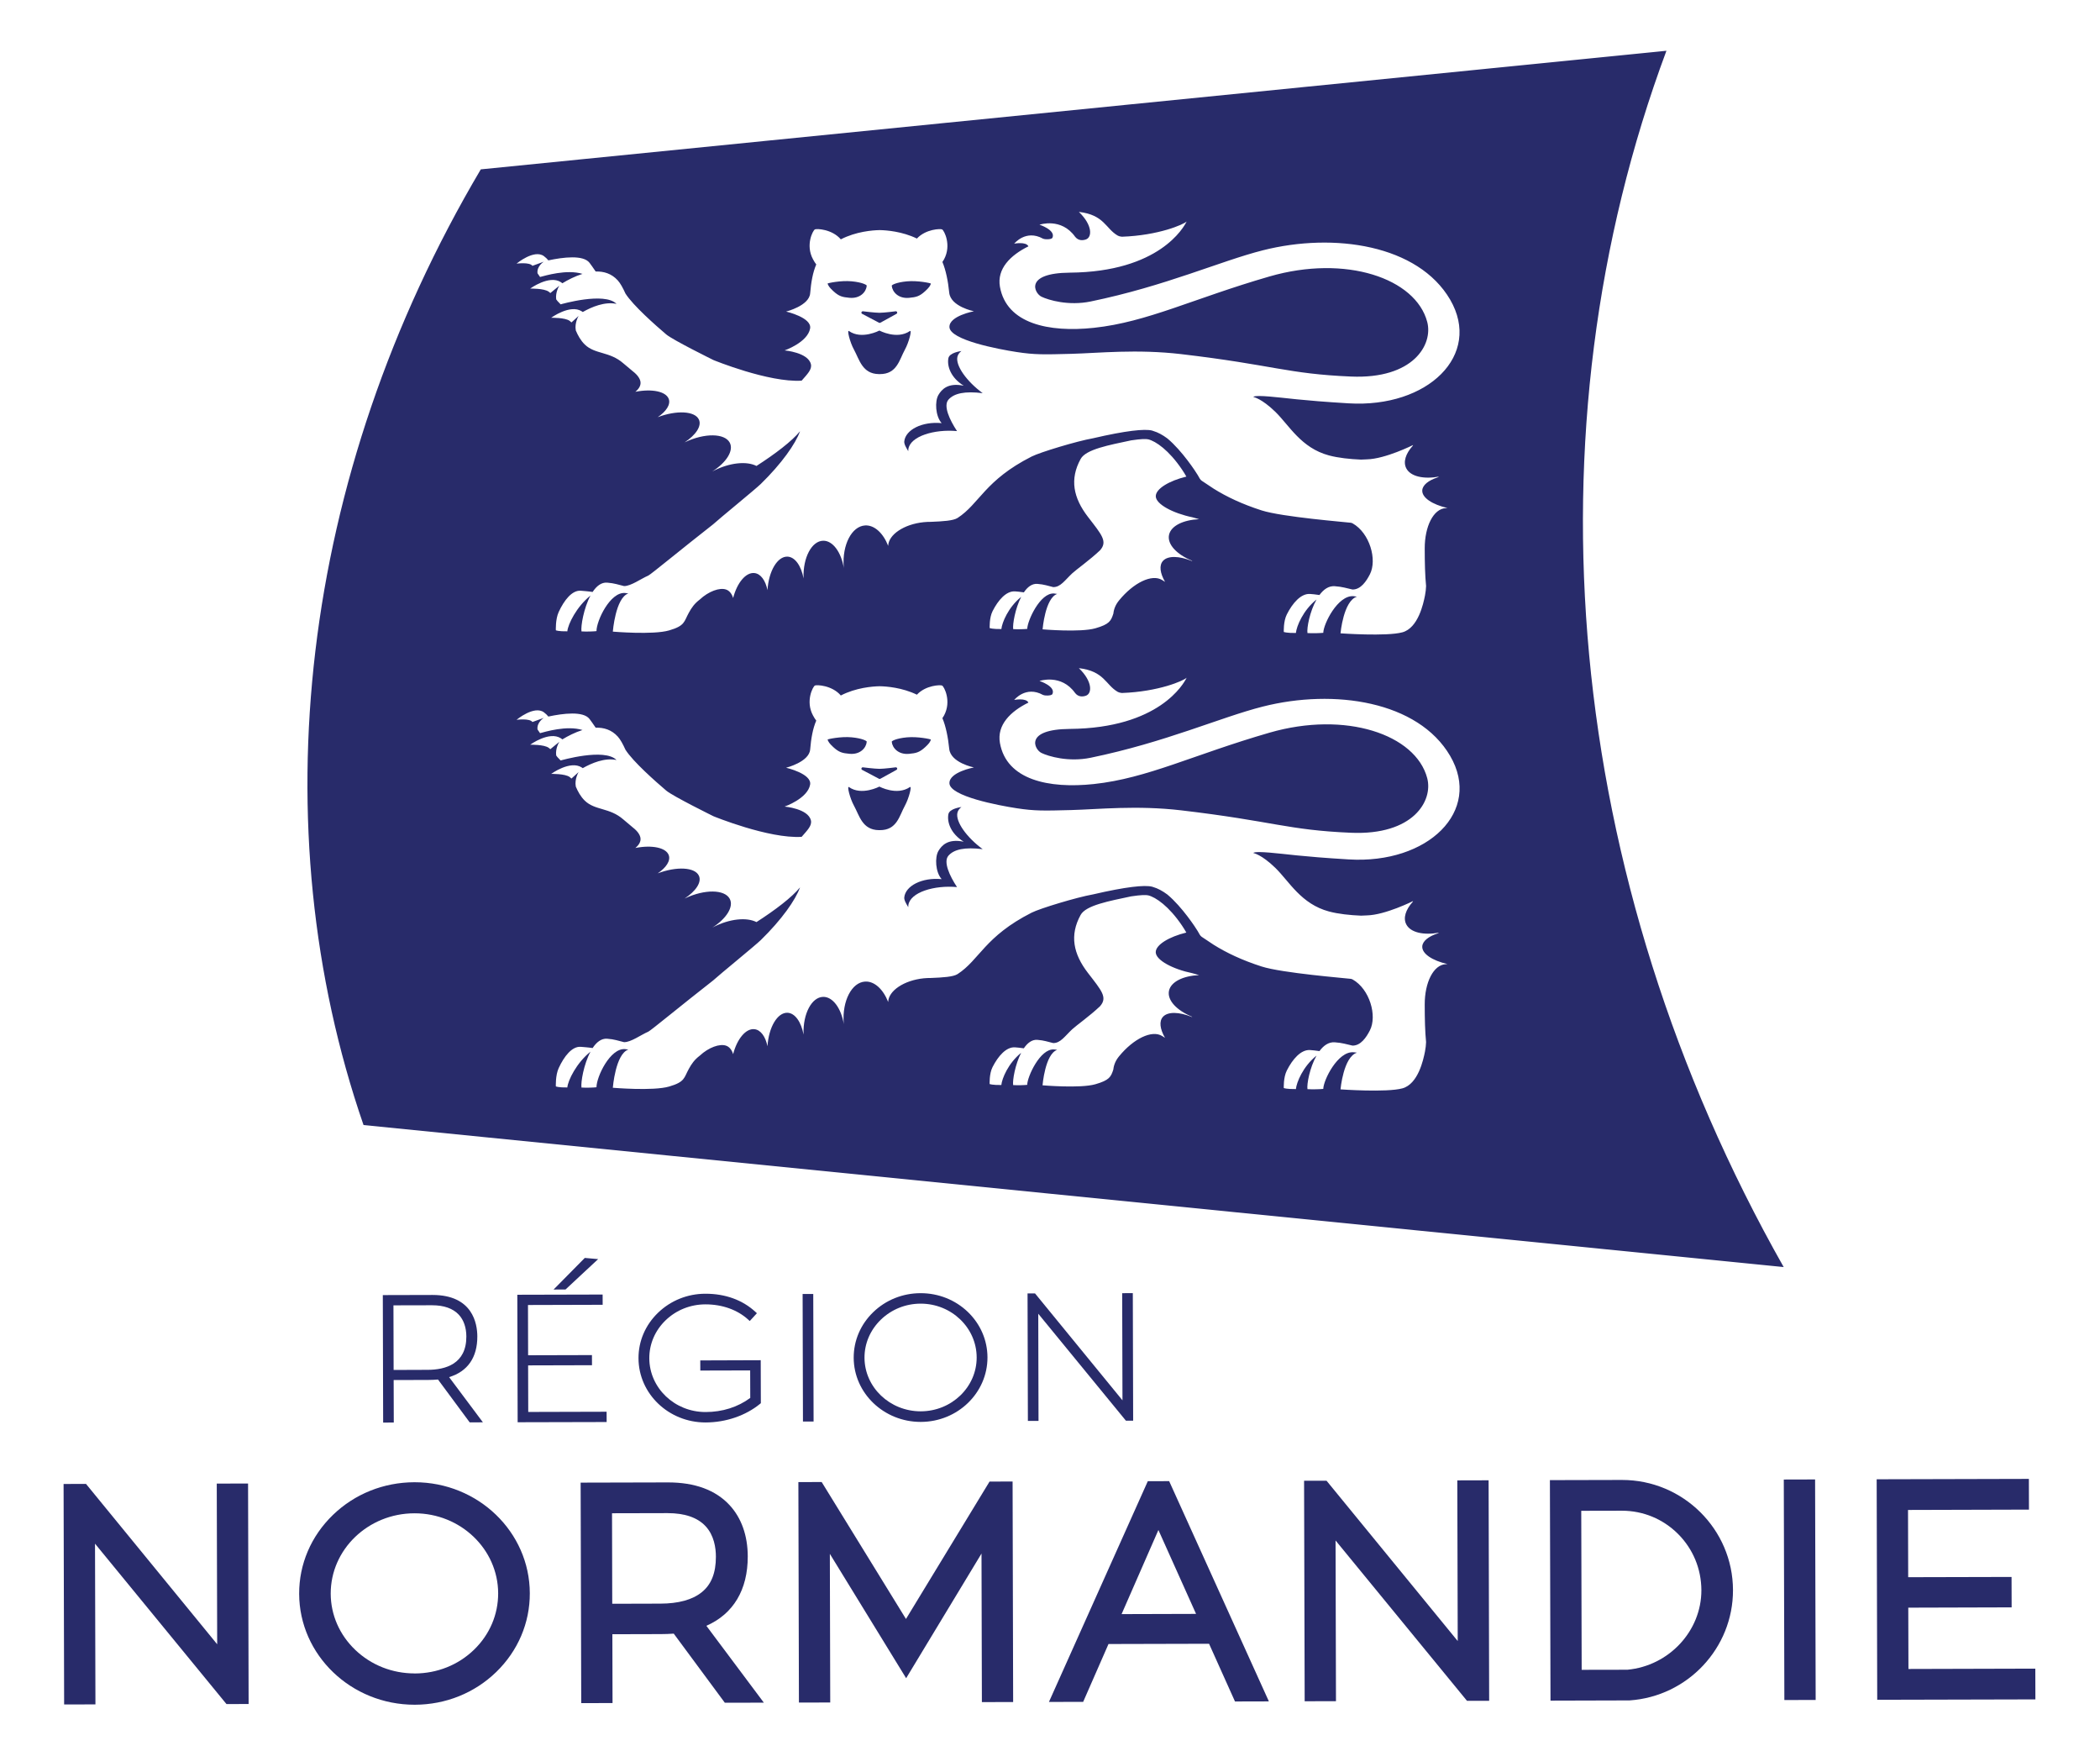 <?xml version="1.0" encoding="utf-8"?>
<!-- Generator: Adobe Illustrator 27.6.1, SVG Export Plug-In . SVG Version: 6.00 Build 0)  -->
<svg version="1.1" id="Calque_1" xmlns="http://www.w3.org/2000/svg" xmlns:xlink="http://www.w3.org/1999/xlink" x="0px" y="0px"
	 viewBox="0 0 495.74 413.32" style="enable-background:new 0 0 495.74 413.32;" xml:space="preserve">
<style type="text/css">
	.st0{fill:#282B6A;}
</style>
<g>
	<path class="st0" d="M92.92,323.32l-0.04-15.25l9.09-0.02h0.04c2.79,0,4.91,0.75,6.29,2.22c1.17,1.25,1.78,3.03,1.79,5.15
		c0.02,6.49-4.94,7.86-9.11,7.87L92.92,323.32z M112.68,315.38c-0.01-2.94-1.05-9.76-10.58-9.76h-0.05l-11.68,0.03l0.08,30.09
		l2.51-0.01l-0.03-10.03l8.1-0.02c0.81,0,1.62-0.04,2.37-0.1l7.48,10.11l3.12-0.01l-7.98-10.67
		C110.4,323.68,112.7,320.37,112.68,315.38"/>
</g>
<polygon class="st0" points="124.7,333.23 124.67,322.24 139.75,322.2 139.74,319.81 124.67,319.85 124.64,307.99 142.27,307.94 
	142.26,305.52 122.12,305.57 122.2,335.66 143.21,335.61 143.2,333.18 "/>
<polygon class="st0" points="141.2,297.16 138.05,296.88 130.68,304.34 133.5,304.33 "/>
<g>
	<path class="st0" d="M165.31,321.07l0.01,2.39l11.77-0.03l0.02,6.49c-2.94,2.17-6.58,3.33-10.53,3.33h-0.04
		c-7.29,0-13.24-5.68-13.26-12.69c-0.01-3.38,1.36-6.56,3.86-8.97c2.51-2.41,5.83-3.74,9.36-3.75h0.05c3.96,0,7.53,1.28,10.08,3.6
		l0.36,0.33l1.69-1.84l-0.36-0.33c-3.04-2.8-7.1-4.27-11.76-4.27h-0.06c-4.2,0.01-8.16,1.6-11.15,4.48
		c-2.99,2.88-4.64,6.7-4.62,10.75c0.02,8.37,7.11,15.15,15.81,15.15h0.04c4.79-0.01,9.47-1.62,12.85-4.4l0.18-0.15l-0.03-10.14
		L165.31,321.07z"/>
</g>
<rect x="189.51" y="305.39" transform="matrix(1 -2.624837e-03 2.624837e-03 1 -0.84 0.502)" class="st0" width="2.51" height="30.1"/>
<g>
	<path class="st0" d="M217.34,307.67c7.27,0,13.2,5.68,13.22,12.69c0.02,6.99-5.9,12.7-13.18,12.72h-0.04
		c-7.29,0-13.24-5.67-13.26-12.65c-0.01-3.38,1.37-6.57,3.87-8.99c2.51-2.42,5.83-3.76,9.36-3.77H217.34z M217.34,305.2h-0.04
		c-4.22,0.01-8.18,1.6-11.16,4.48c-2.98,2.88-4.62,6.7-4.61,10.75c0.02,8.36,7.11,15.15,15.81,15.15h0.04
		c8.7-0.02,15.75-6.86,15.73-15.23c-0.01-4.05-1.66-7.86-4.64-10.73C225.49,306.77,221.54,305.2,217.34,305.2"/>
</g>
<polygon class="st0" points="267.42,305.19 264.91,305.2 264.98,330.49 244.33,305.25 242.57,305.26 242.65,335.35 245.16,335.34 
	245.1,310.05 265.64,335.11 265.79,335.29 267.5,335.29 "/>
<polygon class="st0" points="51.17,350.14 51.27,388.06 20.3,350.21 15.01,350.23 15.14,402.27 22.53,402.25 22.43,364.32 
	53.46,402.17 58.69,402.16 58.56,350.12 "/>
<g>
	<path class="st0" d="M97.87,394.94c-5.26,0-10.23-1.96-13.98-5.53c-3.74-3.56-5.8-8.28-5.82-13.28
		c-0.03-10.44,8.83-18.96,19.75-18.98h0.05c10.86,0,19.7,8.46,19.73,18.88c0.01,5.02-2.01,9.75-5.7,13.32
		c-3.72,3.6-8.69,5.59-13.99,5.6H97.87z M97.89,349.82h-0.08c-7.26,0.02-14.09,2.76-19.22,7.72c-5.15,4.98-7.99,11.59-7.97,18.61
		c0.04,14.45,12.26,26.18,27.25,26.18h0.08c7.26-0.02,14.07-2.76,19.19-7.72c5.13-4.98,7.95-11.58,7.93-18.6
		C125.03,361.54,112.85,349.82,97.89,349.82"/>
	<path class="st0" d="M144.53,378.5l-0.05-21.36l13.05-0.03h0.06c4.04,0,7.05,1.03,8.96,3.07c2.02,2.16,2.45,5.11,2.45,7.21
		c0.01,3.84-1.09,6.6-3.38,8.42c-2.19,1.75-5.46,2.65-9.71,2.66L144.53,378.5z M176.52,367.31c-0.01-4.9-1.5-9.09-4.31-12.11
		c-3.29-3.54-8.17-5.34-14.48-5.34h-0.09l-20.57,0.05l0.14,52.04l7.39-0.02l-0.04-16.24l11.45-0.03c1.02,0,2.05-0.04,3.04-0.11
		l12.06,16.31l9.21-0.02l-13.57-18.14C173.1,380.92,176.54,375.22,176.52,367.31"/>
</g>
<polygon class="st0" points="233.6,349.66 213.87,382.09 193.97,349.77 188.47,349.78 188.6,401.82 195.99,401.8 195.9,366.72 
	213.91,396.07 231.7,366.65 231.79,401.71 239.17,401.69 239.04,349.65 "/>
<path class="st0" d="M273.46,361.09l8.89,19.8l-17.58,0.05L273.46,361.09z M270.96,349.57l-23.34,52.1l8.08-0.02l5.98-13.65
	l23.74-0.06l6.12,13.62l8-0.02l-23.54-51.98L270.96,349.57z"/>
<polygon class="st0" points="344.02,349.38 344.12,387.3 313.15,349.46 307.85,349.47 307.99,401.51 315.38,401.49 315.28,363.56 
	346.31,401.41 351.54,401.4 351.41,349.36 "/>
<g>
	<path class="st0" d="M373.38,394.09l-0.1-37.53l9.57-0.02h0.05c4.98,0,9.67,1.94,13.21,5.46c3.55,3.54,5.51,8.26,5.53,13.29
		c0.02,9.63-7.64,17.86-17.46,18.78L373.38,394.09z M382.91,349.28h-0.07l-16.96,0.04l0.14,52.04l18.5-0.05l0.16,0
		c13.73-0.93,24.46-12.37,24.42-26.05C409.06,360.92,397.32,349.28,382.91,349.28"/>
</g>
<rect x="421.16" y="349.17" transform="matrix(1 -2.593701e-03 2.593701e-03 1 -0.972 1.103)" class="st0" width="7.39" height="52.04"/>
<polygon class="st0" points="443.02,349.12 443.15,401.16 480.49,401.07 480.47,393.81 450.52,393.89 450.48,379.42 474.88,379.35 
	474.86,372.17 450.46,372.23 450.42,356.36 478.97,356.28 478.95,349.03 "/>
<g>
	<path class="st0" d="M204.61,175.04c0.02-0.17-1.03-0.79-3.57-1.03c-2.53-0.24-5.71,0.43-5.68,0.54c0.2,0.52,0.39,0.87,1.33,1.75
		c1.4,1.29,2.17,1.44,3.82,1.6C203.06,178.15,204.49,176.51,204.61,175.04"/>
	<path class="st0" d="M214.79,185.76c-3.08,2.1-7.19-0.12-7.19-0.12s-4.21,2.22-7.18,0.12c-0.54-0.38,0.22,2.65,1.16,4.36
		c1.31,2.38,1.96,5.74,5.89,5.8v0l0.19,0c4.1,0.04,4.64-3.39,5.97-5.8C214.57,188.4,215.34,185.38,214.79,185.76"/>
	<path class="st0" d="M226.01,191.84c0.12-0.54,0.45-0.99,0.95-1.38c-0.26,0.06-2.83,0.38-3.08,1.71c-0.35,1.87,0.57,4.6,3.62,6.48
		c-3.76-0.77-5.2,0.89-5.97,2.18c-0.88,1.49-0.72,4.99,0.76,6.65c-4.67-0.44-8.54,1.6-8.82,4.3c-0.07,0.69,0.49,1.55,0.94,2.32
		c0-0.16,0-0.32,0.02-0.47c0.44-3.07,6.17-4.76,11.49-4.27c-1.75-2.65-3.29-5.98-2.02-7.42c1.32-1.5,3.86-2.05,8.08-1.53
		C228.22,197.64,225.55,193.95,226.01,191.84"/>
	<path class="st0" d="M214.61,177.91c1.65-0.16,2.42-0.31,3.82-1.6c0.95-0.88,1.14-1.23,1.33-1.75c0.04-0.11-3.14-0.78-5.68-0.54
		c-2.54,0.24-3.58,0.86-3.57,1.03C210.64,176.51,212.07,178.15,214.61,177.91"/>
	<path class="st0" d="M214.61,70.29c1.65-0.16,2.42-0.31,3.82-1.6c0.95-0.88,1.14-1.23,1.33-1.75c0.04-0.11-3.14-0.78-5.68-0.54
		c-2.54,0.24-3.58,0.86-3.57,1.03C210.64,68.89,212.07,70.53,214.61,70.29"/>
	<path class="st0" d="M203.36,181.34c-0.04,0.15,0.03,0.3,0.17,0.36l3.98,2.1c0.05,0.02,0.1,0.04,0.15,0.04
		c0.06,0,0.12-0.02,0.17-0.05l3.81-2.1c0.13-0.08,0.19-0.22,0.15-0.36c-0.04-0.14-0.17-0.24-0.32-0.24c0,0-2.76,0.36-3.85,0.36
		c-1.1,0-3.94-0.36-3.94-0.36C203.53,181.09,203.4,181.19,203.36,181.34"/>
	<path class="st0" d="M203.36,73.71c-0.04,0.15,0.03,0.3,0.17,0.36l3.98,2.1c0.05,0.02,0.1,0.04,0.15,0.04
		c0.06,0,0.12-0.02,0.17-0.05l3.81-2.1c0.13-0.08,0.19-0.22,0.15-0.36c-0.04-0.14-0.17-0.24-0.32-0.24c0,0-2.76,0.36-3.85,0.36
		c-1.1,0-3.94-0.36-3.94-0.36C203.53,73.47,203.4,73.57,203.36,73.71"/>
	<path class="st0" d="M214.79,78.13c-3.08,2.1-7.19-0.12-7.19-0.12s-4.21,2.22-7.18,0.12c-0.54-0.38,0.22,2.65,1.16,4.36
		c1.31,2.38,1.96,5.74,5.89,5.8v0l0.19,0c4.1,0.04,4.64-3.39,5.97-5.8C214.57,80.78,215.34,77.76,214.79,78.13"/>
	<path class="st0" d="M318.36,95.19c-11.59-0.7-14.76-1.29-18.73-1.61c-3.97-0.32-3.73,0.12-3.73,0.12s1.9,0.32,5.19,3.52
		c3.28,3.21,6.05,8.49,12.62,10.26c2.24,0.6,4.96,0.88,7.58,0.99c0.39-0.03,0.82-0.05,1.39-0.06c4.36-0.1,10.9-3.38,10.9-3.38
		s-0.03,0.07-0.09,0.19c-1.66,1.85-2.3,3.81-1.51,5.32c1.01,1.93,4.11,2.6,7.74,1.94c-0.12,0.06-0.24,0.12-0.36,0.19
		c-2.14,0.7-3.53,1.8-3.61,3.04c-0.11,1.74,2.36,3.36,5.96,4.19c-0.14,0.01-0.27,0.01-0.39,0.02c-2.92,0.13-5,4.3-4.99,9.52
		c0,3.42,0.08,6.42,0.32,8.87c-0.03,0.71-0.1,1.45-0.26,2.24c-0.38,1.93-1.61,7.66-5.33,8.68c-3.73,1.02-14.61,0.24-14.61,0.24
		s0.68-7.66,3.88-8.66c-0.3-0.05-0.58-0.09-0.83-0.11c-3.7-0.26-7.08,6.56-7.12,8.65c-0.63,0.07-2.49,0.14-3.73,0.06
		c-0.19-1.17,0.53-5.08,2.14-7.92c-3.2,2.56-4.72,6.33-4.87,7.9c-2.21,0.03-2.86-0.24-2.86-0.24s-0.12-2.5,0.72-4.15
		c1.35-2.67,3.33-4.97,5.5-4.82c0.44,0.03,1.4,0.12,2.2,0.25c0.96-1.31,2.17-2.19,3.61-2.08c1.85,0.13,2.71,0.46,4.19,0.78
		c1.94,0.03,3.27-1.95,4.11-3.6c1.75-3.43-0.04-9.73-4.08-12.01c-0.1-0.06-0.25-0.09-0.38-0.14c-1.17-0.16-16.25-1.36-21.11-2.92
		c-4.58-1.47-8.29-3.23-11.32-5.13c-3.47-2.39-2.79-1.52-3.78-3.25c-0.38-0.66-3.68-5.72-7.12-8.58c-0.01-0.01-0.02-0.01-0.02-0.02
		c-1.14-0.85-2.26-1.45-3.32-1.76c-0.1-0.03-0.21-0.08-0.32-0.11c-1.76-0.43-6.13,0.02-13.93,1.83c-3.81,0.67-12.49,3.3-14.48,4.31
		c-11.06,5.61-12.29,11.12-17.47,14.49c-1.03,0.67-3.55,0.81-6.29,0.92c-0.56,0-1.14,0.02-1.72,0.08c-4.66,0.48-8.3,2.94-8.38,5.59
		c-1.16-2.98-3.23-4.95-5.45-4.82c-3.15,0.19-5.42,4.56-5.05,9.75c0.01,0.12,0.03,0.24,0.04,0.36c-0.61-3.78-2.61-6.56-4.91-6.5
		c-2.68,0.07-4.75,3.97-4.61,8.73c0,0.07,0.01,0.12,0.01,0.19c-0.55-2.98-2.01-5.1-3.8-5.17c-2.37-0.09-4.44,3.42-4.72,7.9
		c-0.47-2.26-1.58-3.85-3.06-4.02c-2.04-0.24-4.12,2.29-5.05,5.89c-0.31-1-0.86-1.72-1.66-2c-1.5-0.53-4.12,0.4-6.21,2.35
		c-1.31,1-1.94,1.96-2.58,3.11c-1.18,2.12-0.87,3.08-4.65,4.18c-3.78,1.11-13.3,0.29-13.3,0.29s0.62-7.96,3.66-9.01
		c-0.29-0.05-0.55-0.09-0.78-0.11c-3.51-0.27-6.73,6.52-6.74,9c-0.6,0.08-2.36,0.15-3.54,0.07c-0.19-1.24,0.53-5.49,2.13-8.47
		c-3.31,2.66-5.32,6.77-5.47,8.45c-2.1,0.04-2.71-0.24-2.71-0.24s-0.12-2.6,0.67-4.32c1.28-2.78,3.15-5.17,5.21-5.02
		c0.45,0.04,1.88,0.14,2.8,0.29c0.91-1.38,2.06-2.31,3.44-2.2c1.76,0.14,2.57,0.48,3.98,0.81c1.62,0.02,3.97-1.72,5.73-2.48
		c0.57-0.24,8.07-6.45,15.28-12.08c1.48-1.36,9.99-8.29,11.27-9.54c4.92-4.8,8.22-9.49,9.26-12.44c-1.91,2.35-5.9,5.38-10.28,8.19
		c-2.32-1.18-6.34-0.81-10.23,1.2c-0.09,0.05-0.18,0.1-0.26,0.14l0,0c3.38-2.13,5.2-4.97,4.17-6.86c-1.22-2.22-5.91-2.27-10.49-0.12
		c-0.06,0.03-0.12,0.06-0.18,0.09c2.67-1.74,4.11-3.87,3.4-5.4c-0.93-2.02-5.24-2.25-9.72-0.56c2-1.36,3.07-2.97,2.61-4.28
		c-0.64-1.81-3.99-2.47-7.89-1.71c0.83-0.68,1.29-1.46,1.22-2.25c-0.07-0.82-0.72-1.74-1.77-2.55c-1.08-0.92-1.96-1.64-2.29-1.92
		c-3.24-2.84-6.69-2.09-9.1-4.44c-0.97-0.94-1.64-2.17-2.12-3.32c-0.34-1.8,0.67-3.43,0.67-3.43l-1.7,1.54
		c-0.13-0.12-0.25-0.25-0.39-0.35c-1.08-0.83-4.4-0.75-4.4-0.75s4.5-3.28,7.23-1.52c0.08,0.05,0.15,0.11,0.23,0.16
		c2.08-1.18,5.18-2.51,7.97-1.92c-2.83-2.9-13.19,0.11-13.19,0.11l-0.73-0.76c0,0-0.12-0.17-0.32-0.42
		c-0.24-1.73,0.75-3.23,0.75-3.23l-2.13,1.74c-0.12-0.1-0.24-0.21-0.36-0.3c-1.08-0.83-4.4-0.75-4.4-0.75s4.5-3.28,7.24-1.52
		c0.13,0.08,0.24,0.18,0.36,0.26c1.32-0.8,2.98-1.66,4.75-2.21c-3.73-1.15-8.85,0.44-10.02,0.73c-0.23-0.33-0.42-0.61-0.6-0.87
		c-0.21-1.71,1.49-2.74,1.49-2.74l-2.69,0.98c-0.65-0.93-3.75-0.52-3.75-0.52s4.15-3.46,6.46-1.77c0.43,0.31,0.77,0.66,1.05,1
		c3.47-0.74,8.26-1.35,9.72,0.58c0.26,0.34,0.91,1.24,1.45,2.05c1.9-0.06,3.74,0.47,5.22,2.1c0.62,0.69,1.22,1.79,1.81,3.1
		c1.8,2.84,7.16,7.55,9.63,9.65c1.57,1.33,11.15,6.05,11.15,6.05s13.02,5.34,20.81,4.86c1.38-1.58,2.47-2.65,2.19-3.88
		c-0.65-2.79-6.21-3.26-6.21-3.26s5.42-1.88,6.02-5.17c0.47-2.59-5.67-4-5.67-4c0.01,0,5.43-1.35,5.68-4.29
		c0.22-2.63,0.63-4.96,1.44-6.83c-0.25-0.33-0.51-0.72-0.77-1.22c-1.83-3.4-0.01-6.82,0.45-7.05c0.4-0.21,4.04-0.08,6.12,2.35
		c3.59-1.86,7.54-2.15,9.08-2.18l0,0c0.03,0,0.07,0,0.1,0c0.03,0,0.07,0,0.1,0l0,0c1.48,0.03,5.19,0.3,8.68,1.99
		c2.1-2.25,5.57-2.36,5.96-2.15c0.45,0.23,2.27,3.66,0.45,7.05c-0.14,0.25-0.26,0.43-0.39,0.63c0.8,1.87,1.34,4.52,1.61,7.24
		c0.33,3.3,5.83,4.39,5.83,4.39s-5.86,1.09-5.78,3.73c0.1,3.07,11.57,5.23,15.86,5.89c4.29,0.66,6.44,0.6,12.88,0.43
		c6.44-0.17,15.47-1.16,25.99,0.07c21.78,2.56,24.98,4.65,40.07,5.29c14.68,0.63,19.4-7.52,17.99-12.89
		c-2.72-10.31-19.25-15.93-37.24-10.73c-17.99,5.2-28.79,10.77-41.45,12.12c-10.67,1.14-20.63-0.98-22.18-9.69
		c-0.75-4.24,2.48-7.45,6.73-9.54c-0.57-1.18-3.36-0.63-3.36-0.63s2.73-3.43,6.78-1.19c0.39,0.16,0.81,0.15,1.14,0.15
		c0.45-0.03,0.92-0.07,1.1-0.35c0.85-1.82-3.05-3.09-3.05-3.09s5.14-1.76,8.42,2.86c0.74,0.92,1.72,0.9,2.52,0.63
		c1.5-0.5,1.63-3.36-1.64-6.51c6.03,0.7,6.3,3.97,9.2,5.61c0.21,0.12,0.59,0.22,0.95,0.25c8.71-0.31,14.57-2.9,15.29-3.6
		c-0.67,1.37-6.46,11.9-27.58,12.08c-10.85,0.09-8.35,4.87-6.7,5.67c1.66,0.8,6.37,2.22,11.64,1.13
		c17.72-3.66,30.52-9.51,40.61-12.07c16.88-4.28,36.68-1.28,44.23,11.63C349.92,83.78,337.09,96.32,318.36,95.19 M256.84,122
		c-3.46-4.49-4.37-8.89-1.73-13.69c1.26-2.29,6.77-3.28,11.91-4.38c2.38-0.36,3.52-0.36,4.04-0.24c1.75,0.42,4.88,2.54,7.98,7.14
		c0.57,0.84,0.54,0.85,1.02,1.65c-4.03,0.98-7.22,2.86-7.22,4.63c0,1.88,4.04,4.02,8.67,4.98c0.55,0.16,1.08,0.31,1.56,0.44
		c-3.76,0.18-6.63,1.56-7.1,3.69c-0.48,2.23,1.81,4.64,5.48,6.14c-0.02,0.01-0.05,0.02-0.08,0.04c-2.99-1.21-5.65-1.3-6.81-0.05
		c-0.98,1.06-0.72,2.91,0.47,4.97c-0.25-0.15-0.48-0.29-0.66-0.41c-2.42-1.53-6.79,0.62-10.19,4.78c-0.83,1.01-1.24,2.06-1.35,3.11
		c-0.56,1.75-0.94,2.53-4.24,3.48c-3.55,1.02-12.47,0.25-12.47,0.25s0.6-7.39,3.45-8.36c-0.27-0.05-0.51-0.08-0.73-0.1
		c-3.29-0.26-6.34,6.49-6.34,8.35c-0.56,0.07-2.21,0.13-3.32,0.06c-0.17-1.12,0.47-4.87,1.89-7.62c-3.07,2.47-4.53,6.09-4.68,7.6
		c-2.14,0.03-2.76-0.23-2.76-0.23s-0.12-2.42,0.69-4.01c1.31-2.58,3.22-4.8,5.32-4.65c0.41,0.03,1.3,0.11,2.06,0.23
		c0.85-1.26,1.92-2.1,3.2-2c1.65,0.13,2.41,0.45,3.73,0.76c1.73,0.03,2.76-1.64,4.5-3.26c0.98-0.91,4.11-3.11,6.55-5.42
		C261.54,127.78,260.06,126.18,256.84,122 M295.9,201.33c0,0,1.9,0.32,5.19,3.52c3.28,3.21,6.05,8.49,12.62,10.26
		c2.24,0.6,4.96,0.88,7.58,0.99c0.39-0.03,0.82-0.05,1.39-0.06c4.36-0.1,10.9-3.38,10.9-3.38s-0.03,0.07-0.09,0.19
		c-1.66,1.85-2.3,3.81-1.51,5.32c1.01,1.93,4.11,2.6,7.74,1.94c-0.12,0.06-0.24,0.12-0.36,0.19c-2.14,0.7-3.53,1.8-3.61,3.04
		c-0.11,1.74,2.36,3.36,5.96,4.19c-0.14,0.01-0.27,0.01-0.39,0.02c-2.92,0.13-5,4.3-4.99,9.52c0,3.43,0.08,6.43,0.32,8.87
		c-0.03,0.71-0.1,1.45-0.26,2.24c-0.38,1.93-1.61,7.66-5.33,8.68c-3.73,1.02-14.61,0.24-14.61,0.24s0.68-7.66,3.88-8.66
		c-0.3-0.05-0.58-0.09-0.83-0.1c-3.7-0.26-7.08,6.56-7.12,8.65c-0.63,0.07-2.49,0.14-3.73,0.06c-0.19-1.16,0.53-5.08,2.14-7.92
		c-3.2,2.56-4.72,6.33-4.87,7.9c-2.21,0.03-2.86-0.24-2.86-0.24s-0.12-2.5,0.72-4.15c1.35-2.67,3.33-4.97,5.5-4.82
		c0.44,0.03,1.4,0.12,2.2,0.25c0.96-1.31,2.17-2.18,3.61-2.08c1.85,0.13,2.71,0.46,4.19,0.78c1.94,0.03,3.27-1.95,4.11-3.6
		c1.75-3.43-0.04-9.73-4.08-12.01c-0.1-0.06-0.25-0.09-0.38-0.14c-1.17-0.16-16.25-1.36-21.11-2.92c-4.58-1.47-8.29-3.23-11.32-5.13
		c-3.47-2.39-2.79-1.52-3.78-3.25c-0.38-0.66-3.68-5.72-7.12-8.58c-0.01-0.01-0.02-0.01-0.02-0.02c-1.14-0.85-2.26-1.45-3.32-1.76
		c-0.1-0.03-0.21-0.08-0.32-0.1c-1.76-0.43-6.13,0.02-13.93,1.83c-3.81,0.67-12.49,3.3-14.48,4.31
		c-11.06,5.61-12.29,11.12-17.47,14.49c-1.03,0.67-3.55,0.81-6.29,0.92c-0.56,0-1.14,0.02-1.72,0.08c-4.66,0.48-8.3,2.94-8.38,5.59
		c-1.16-2.98-3.23-4.95-5.45-4.82c-3.15,0.19-5.42,4.56-5.05,9.75c0.01,0.12,0.03,0.24,0.04,0.36c-0.61-3.78-2.61-6.56-4.91-6.5
		c-2.68,0.07-4.75,3.97-4.61,8.73c0,0.07,0.01,0.12,0.01,0.19c-0.55-2.98-2.01-5.1-3.8-5.17c-2.37-0.09-4.44,3.42-4.72,7.9
		c-0.47-2.26-1.58-3.85-3.06-4.02c-2.04-0.24-4.12,2.29-5.05,5.89c-0.31-1-0.86-1.72-1.66-2c-1.5-0.53-4.12,0.4-6.21,2.35
		c-1.31,1-1.94,1.96-2.58,3.11c-1.18,2.12-0.87,3.08-4.65,4.18c-3.78,1.11-13.3,0.29-13.3,0.29s0.62-7.96,3.66-9.01
		c-0.29-0.05-0.55-0.09-0.78-0.11c-3.51-0.27-6.73,6.52-6.74,9c-0.6,0.08-2.36,0.15-3.54,0.07c-0.19-1.24,0.53-5.49,2.13-8.47
		c-3.31,2.66-5.32,6.77-5.47,8.45c-2.1,0.04-2.71-0.25-2.71-0.25s-0.12-2.6,0.67-4.32c1.28-2.78,3.15-5.17,5.21-5.02
		c0.45,0.04,1.88,0.14,2.8,0.29c0.91-1.38,2.06-2.31,3.44-2.2c1.76,0.13,2.57,0.48,3.98,0.81c1.62,0.03,3.97-1.72,5.73-2.48
		c0.57-0.24,8.07-6.45,15.28-12.07c1.48-1.36,9.99-8.29,11.27-9.54c4.92-4.8,8.22-9.49,9.26-12.44c-1.91,2.35-5.9,5.38-10.28,8.19
		c-2.32-1.18-6.34-0.81-10.23,1.2c-0.09,0.04-0.18,0.1-0.26,0.15l0,0c3.38-2.13,5.2-4.97,4.17-6.86c-1.22-2.22-5.91-2.27-10.49-0.12
		c-0.06,0.03-0.12,0.06-0.18,0.09c2.67-1.74,4.11-3.87,3.4-5.4c-0.93-2.02-5.24-2.25-9.72-0.56c2-1.36,3.07-2.97,2.61-4.28
		c-0.64-1.81-3.99-2.47-7.89-1.71c0.83-0.68,1.29-1.46,1.22-2.25c-0.07-0.82-0.72-1.74-1.77-2.55c-1.08-0.92-1.96-1.64-2.29-1.93
		c-3.24-2.84-6.69-2.09-9.1-4.44c-0.97-0.94-1.64-2.17-2.12-3.32c-0.34-1.8,0.67-3.43,0.67-3.43l-1.7,1.54
		c-0.13-0.12-0.25-0.25-0.39-0.35c-1.08-0.83-4.4-0.75-4.4-0.75s4.5-3.28,7.23-1.52c0.08,0.05,0.15,0.11,0.23,0.16
		c2.08-1.18,5.18-2.51,7.97-1.92c-2.83-2.9-13.19,0.11-13.19,0.11l-0.73-0.76c0,0-0.12-0.17-0.32-0.42
		c-0.24-1.73,0.75-3.23,0.75-3.23l-2.13,1.74c-0.12-0.1-0.24-0.2-0.36-0.3c-1.08-0.83-4.4-0.75-4.4-0.75s4.5-3.28,7.24-1.52
		c0.13,0.08,0.24,0.18,0.36,0.26c1.32-0.8,2.98-1.66,4.75-2.21c-3.73-1.15-8.85,0.44-10.02,0.74c-0.23-0.33-0.42-0.61-0.6-0.87
		c-0.21-1.71,1.49-2.74,1.49-2.74l-2.69,0.98c-0.65-0.93-3.75-0.52-3.75-0.52s4.15-3.46,6.46-1.77c0.43,0.31,0.77,0.66,1.05,1
		c3.47-0.74,8.26-1.35,9.72,0.58c0.26,0.34,0.91,1.24,1.45,2.05c1.9-0.06,3.74,0.47,5.22,2.1c0.62,0.69,1.22,1.79,1.81,3.1
		c1.8,2.84,7.16,7.55,9.63,9.65c1.57,1.33,11.15,6.05,11.15,6.05s13.02,5.34,20.81,4.86c1.38-1.58,2.47-2.65,2.19-3.88
		c-0.65-2.79-6.21-3.26-6.21-3.26s5.42-1.88,6.02-5.17c0.47-2.59-5.67-4-5.67-4c0.01,0,5.43-1.35,5.68-4.29
		c0.22-2.63,0.63-4.96,1.44-6.83c-0.25-0.33-0.51-0.72-0.77-1.22c-1.83-3.4-0.01-6.82,0.45-7.06c0.4-0.21,4.04-0.08,6.12,2.35
		c3.59-1.86,7.54-2.15,9.08-2.18l0,0c0.03,0,0.07,0,0.1,0c0.03,0,0.07,0,0.1,0l0,0c1.48,0.03,5.19,0.3,8.68,1.99
		c2.1-2.25,5.57-2.36,5.96-2.15c0.45,0.23,2.27,3.66,0.45,7.06c-0.14,0.25-0.26,0.43-0.39,0.63c0.8,1.87,1.34,4.52,1.61,7.24
		c0.33,3.3,5.83,4.39,5.83,4.39s-5.86,1.09-5.78,3.74c0.1,3.07,11.57,5.23,15.86,5.89c4.29,0.66,6.44,0.6,12.88,0.43
		c6.44-0.17,15.47-1.16,25.99,0.07c21.78,2.56,24.98,4.65,40.07,5.29c14.68,0.63,19.4-7.52,17.99-12.89
		c-2.72-10.31-19.25-15.93-37.24-10.73c-17.99,5.2-28.79,10.77-41.45,12.12c-10.67,1.14-20.63-0.98-22.18-9.69
		c-0.75-4.24,2.48-7.45,6.73-9.53c-0.57-1.18-3.36-0.63-3.36-0.63s2.73-3.43,6.78-1.19c0.39,0.16,0.81,0.15,1.14,0.15
		c0.45-0.03,0.92-0.07,1.1-0.35c0.85-1.82-3.05-3.09-3.05-3.09s5.14-1.76,8.42,2.86c0.74,0.92,1.72,0.9,2.52,0.63
		c1.5-0.5,1.63-3.36-1.64-6.51c6.03,0.7,6.3,3.97,9.2,5.61c0.21,0.12,0.59,0.22,0.95,0.25c8.71-0.31,14.57-2.9,15.29-3.6
		c-0.67,1.37-6.46,11.9-27.58,12.08c-10.85,0.09-8.35,4.87-6.7,5.67c1.66,0.8,6.37,2.22,11.64,1.13
		c17.72-3.66,30.52-9.51,40.61-12.07c16.88-4.28,36.68-1.28,44.23,11.63c7.62,13.03-5.2,25.57-23.93,24.44
		c-11.59-0.7-14.76-1.29-18.73-1.61C295.65,200.89,295.9,201.33,295.9,201.33 M281.44,239.97c-0.02,0.01-0.05,0.02-0.08,0.04
		c-2.99-1.21-5.65-1.3-6.81-0.05c-0.98,1.06-0.72,2.91,0.47,4.97c-0.25-0.15-0.48-0.29-0.66-0.41c-2.42-1.53-6.79,0.62-10.19,4.78
		c-0.83,1.01-1.24,2.06-1.35,3.11c-0.56,1.75-0.94,2.53-4.24,3.48c-3.55,1.02-12.47,0.25-12.47,0.25s0.6-7.39,3.45-8.36
		c-0.27-0.05-0.51-0.09-0.73-0.1c-3.29-0.26-6.34,6.49-6.34,8.35c-0.56,0.07-2.21,0.13-3.32,0.06c-0.17-1.12,0.47-4.87,1.89-7.62
		c-3.07,2.47-4.53,6.09-4.68,7.6c-2.14,0.03-2.76-0.23-2.76-0.23s-0.12-2.42,0.69-4.01c1.31-2.57,3.22-4.8,5.32-4.65
		c0.41,0.03,1.3,0.11,2.06,0.23c0.85-1.26,1.92-2.1,3.2-2c1.65,0.13,2.41,0.45,3.73,0.76c1.73,0.03,2.76-1.64,4.5-3.26
		c0.98-0.91,4.11-3.11,6.55-5.42c1.86-2.09,0.38-3.69-2.84-7.87c-3.46-4.49-4.37-8.89-1.73-13.69c1.26-2.29,6.77-3.28,11.91-4.38
		c2.38-0.36,3.52-0.36,4.04-0.24c1.75,0.42,4.88,2.54,7.98,7.13c0.57,0.84,0.54,0.85,1.02,1.65c-4.03,0.98-7.22,2.87-7.22,4.63
		c0,1.88,4.04,4.02,8.67,4.97c0.55,0.16,1.08,0.31,1.56,0.44c-3.76,0.18-6.63,1.56-7.1,3.69
		C275.49,236.06,277.78,238.47,281.44,239.97 M393.39,11.98c-93.3,9.33-186.59,18.66-279.89,27.99
		c-42.98,72.64-51.93,155.34-27.68,225.55c111.75,11.17,223.5,22.35,335.25,33.52C368.93,206.92,359.98,101.67,393.39,11.98"/>
	<path class="st0" d="M226.01,84.22c0.12-0.54,0.45-0.99,0.95-1.38c-0.26,0.06-2.83,0.38-3.08,1.71c-0.35,1.87,0.57,4.6,3.62,6.48
		c-3.76-0.77-5.2,0.89-5.97,2.18c-0.88,1.49-0.72,4.99,0.76,6.65c-4.67-0.44-8.54,1.6-8.82,4.3c-0.07,0.69,0.49,1.55,0.94,2.32
		c0-0.16,0-0.32,0.02-0.47c0.44-3.07,6.17-4.76,11.49-4.27c-1.75-2.65-3.29-5.98-2.02-7.42c1.32-1.5,3.86-2.05,8.08-1.53
		C228.22,90.02,225.55,86.32,226.01,84.22"/>
	<path class="st0" d="M204.61,67.42c0.02-0.17-1.03-0.79-3.57-1.03c-2.53-0.24-5.71,0.43-5.68,0.54c0.2,0.52,0.39,0.87,1.33,1.75
		c1.4,1.29,2.17,1.44,3.82,1.6C203.06,70.53,204.49,68.89,204.61,67.42"/>
</g>
</svg>

